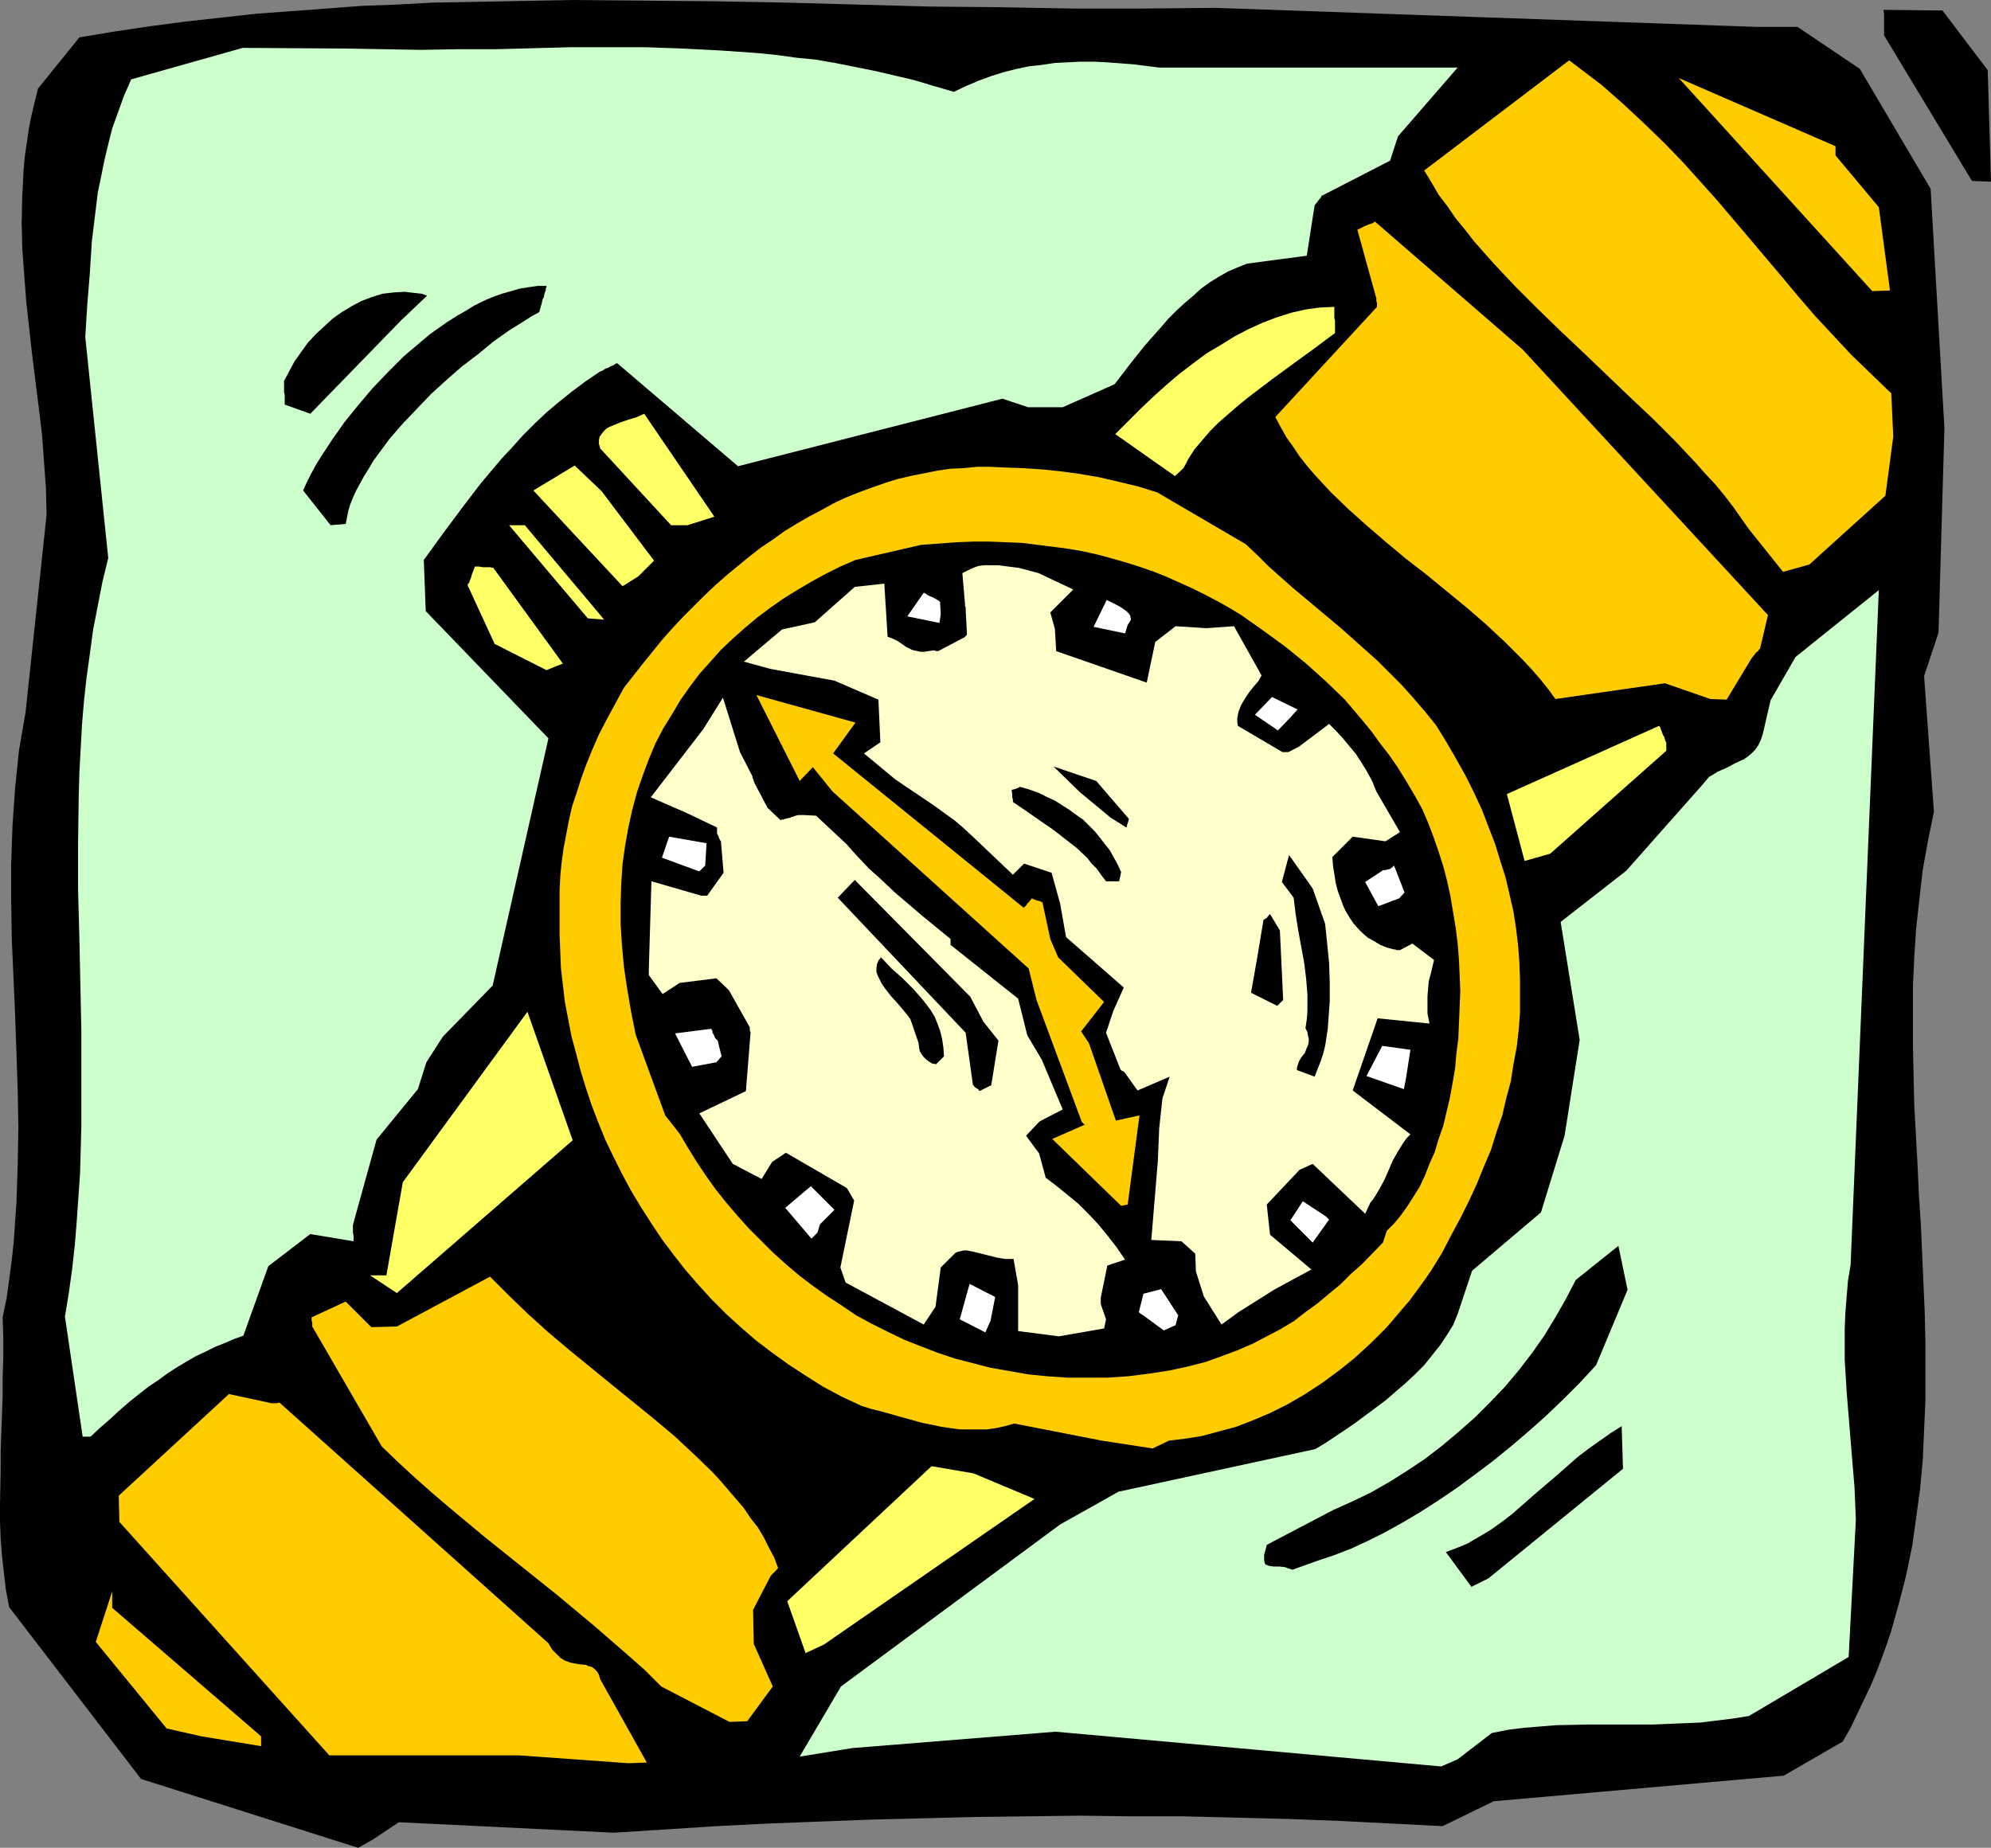 <?xml version="1.0" encoding="UTF-8" standalone="no"?>
<svg
   version="1.0"
   width="129.766mm"
   height="120.461mm"
   id="svg44"
   sodipodi:docname="Watch 25.wmf"
   xmlns:inkscape="http://www.inkscape.org/namespaces/inkscape"
   xmlns:sodipodi="http://sodipodi.sourceforge.net/DTD/sodipodi-0.dtd"
   xmlns="http://www.w3.org/2000/svg"
   xmlns:svg="http://www.w3.org/2000/svg">
  <rect width="100%" height="100%" fill="#808080" stroke="none"/>
  <sodipodi:namedview
     id="namedview44"
     pagecolor="#ffffff"
     bordercolor="#000000"
     borderopacity="0.25"
     inkscape:showpageshadow="2"
     inkscape:pageopacity="0.0"
     inkscape:pagecheckerboard="0"
     inkscape:deskcolor="#d1d1d1"
     inkscape:document-units="mm" />
  <defs
     id="defs1">
    <pattern
       id="WMFhbasepattern"
       patternUnits="userSpaceOnUse"
       width="6"
       height="6"
       x="0"
       y="0" />
  </defs>
  <path
     style="fill:#000000;fill-opacity:1;fill-rule:evenodd;stroke:none"
     d="m 91.95,453.187 6.302,-4.201 53.005,2.585 12.605,-0.808 12.605,-0.808 12.766,-0.646 12.605,-0.485 12.766,-0.485 12.928,-0.323 12.766,-0.323 12.766,-0.162 12.928,-0.162 12.766,0.162 h 12.766 l 12.928,0.323 12.766,0.323 12.766,0.485 12.766,0.646 12.605,0.646 12.605,-6.139 71.427,-6.301 14.544,-8.401 1.939,-3.393 1.616,-3.393 1.616,-3.393 1.616,-3.393 1.454,-3.393 1.293,-3.393 1.293,-3.554 1.131,-3.393 1.939,-6.947 1.778,-6.947 1.454,-7.109 0.97,-6.947 0.97,-7.109 0.646,-7.109 0.323,-7.27 0.323,-7.109 v -7.432 -7.109 l -0.162,-7.27 -0.323,-7.27 -0.646,-14.702 -0.485,-7.27 -0.323,-7.27 -0.808,-14.702 -0.162,-7.27 -0.162,-7.27 v -7.27 -7.27 l 0.323,-7.27 0.485,-7.27 0.808,-7.27 0.808,-7.109 1.293,-7.109 1.454,-7.109 -2.424,-33.444 3.555,-10.663 1.454,-50.408 -3.394,-58.971 L 458.135,16.964 442.784,6.624 H 432.603 L 299.444,1.939 281.83,2.1 H 264.054 L 246.44,1.777 228.825,1.616 211.373,1.131 193.758,0.646 176.305,0.323 158.853,0.162 141.238,0 123.947,0.323 106.494,0.646 97.768,1.131 89.041,1.454 80.477,2.1 l -8.726,0.646 -8.726,0.646 -8.726,0.969 -8.726,0.969 -8.565,1.131 -8.726,1.293 -8.726,1.454 L 9.373,21.811 8.565,25.042 7.757,28.435 7.11,31.667 6.626,35.059 6.141,38.291 5.818,41.683 5.494,48.146 5.333,54.77 l 0.162,6.463 0.485,6.624 0.485,6.463 1.454,13.087 1.616,12.925 0.808,6.624 0.485,6.624 0.485,6.624 0.162,6.624 -5.171,48.631 -0.808,4.685 -0.808,4.685 -0.485,4.685 -0.485,4.685 -0.323,4.685 -0.323,4.685 -0.323,9.371 v 9.209 l 0.162,9.371 0.808,18.418 0.646,18.58 0.162,9.209 -0.162,9.371 -0.323,9.371 -0.323,4.685 -0.323,4.685 -0.485,4.524 -0.646,4.847 -0.646,4.685 -0.97,4.685 0.162,5.17 v 4.847 l -0.162,4.847 v 4.685 l -0.323,9.048 -0.162,4.362 v 4.524 L 0,370.628 v 4.201 l 0.162,4.201 0.323,4.201 0.485,4.362 0.485,4.201 0.808,4.201 32.482,42.33 53.49,16.964 z"
     id="path1" />
  <path
     style="fill:#ffcc00;fill-opacity:1;fill-rule:evenodd;stroke:none"
     d="m 159.337,434.284 -11.474,-20.519 -0.323,-1.131 -0.485,-0.808 -0.646,-0.646 -0.646,-0.485 -0.808,-0.162 -0.646,-0.323 -1.778,-0.162 -1.778,-0.323 -0.97,-0.323 -0.808,-0.323 -0.97,-0.646 -0.97,-0.969 -0.97,-0.969 -0.97,-1.616 -66.256,-59.294 -0.646,0.162 h -0.485 -0.323 -0.485 l -10.504,-2.262 -27.149,25.042 0.162,6.463 51.712,57.517 h 46.702 l 26.987,1.939 z"
     id="path2" />
  <path
     style="fill:#ccffcc;fill-opacity:1;fill-rule:evenodd;stroke:none"
     d="m 359.075,433.476 8.403,-6.463 4.04,-0.808 3.878,-0.485 4.04,-0.323 3.878,-0.323 7.918,-0.162 h 15.837 l 7.918,-0.323 3.878,-0.162 3.878,-0.485 4.04,-0.485 4.04,-0.646 24.563,-14.541 1.778,-33.767 -0.323,-7.917 -0.646,-7.755 -0.646,-7.917 -0.646,-7.917 -0.485,-7.917 v -3.878 -3.878 l 0.162,-3.878 0.323,-4.039 0.323,-3.878 0.646,-3.878 6.949,-166.249 -20.523,16.48 -6.141,10.663 -1.939,8.401 -0.485,1.454 -0.646,1.293 -0.808,1.131 -0.808,0.808 -0.97,0.808 -0.97,0.646 -2.101,0.969 -2.101,1.131 -2.262,0.969 -0.97,0.646 -1.131,0.646 -0.808,0.969 -0.808,0.969 -18.746,21.165 -16.16,12.602 4.686,29.082 -3.717,23.588 -5.818,18.903 -16.968,14.379 -3.555,10.663 -1.131,2.747 -1.616,2.585 -1.616,2.423 -1.939,2.423 -1.939,2.423 -2.262,2.262 -2.262,2.1 -2.424,2.1 -2.424,2.1 -2.586,1.939 -5.01,3.716 -2.586,1.777 -2.424,1.616 -2.424,1.616 -2.424,1.454 -48.48,10.502 -14.382,8.078 -53.974,39.906 -10.181,17.287 12.928,-2.1 50.096,-4.039 95.021,8.563 z"
     id="path3" />
  <path
     style="fill:#ffcc00;fill-opacity:1;fill-rule:evenodd;stroke:none"
     d="M 64.317,427.821 27.634,396.155 v -1.293 -0.969 -0.808 -0.969 l -4.04,12.44 17.453,21.326 8.565,1.939 14.706,2.423 z"
     id="path4" />
  <path
     style="fill:#ffcc00;fill-opacity:1;fill-rule:evenodd;stroke:none"
     d="m 184.062,424.105 6.302,-8.563 -4.686,-10.502 -0.162,-8.401 4.363,-8.401 0.646,-0.646 0.485,-0.485 0.323,-0.323 0.162,-0.323 h 0.162 v -0.162 0 l -0.97,-2.585 -1.293,-2.423 -1.293,-2.585 -1.454,-2.423 -1.778,-2.262 -1.616,-2.423 -1.939,-2.262 -1.939,-2.262 -1.939,-2.262 -2.101,-2.262 -4.525,-4.362 -4.686,-4.362 -5.01,-4.201 -5.171,-4.201 -5.171,-4.201 -10.504,-8.563 -5.171,-4.362 -5.01,-4.524 -4.686,-4.524 -4.686,-4.685 -22.947,12.279 -6.302,0.162 -6.302,-6.301 -8.403,3.878 v 0.808 l 0.162,0.485 v 0.485 0.162 0.323 l 17.13,29.566 4.04,3.878 4.202,3.878 4.202,3.716 4.363,3.716 8.726,7.27 8.888,7.109 8.888,7.109 8.726,7.27 8.565,7.432 4.202,3.716 4.04,4.039 16.806,8.724 z"
     id="path5" />
  <path
     style="fill:#ffff66;fill-opacity:1;fill-rule:evenodd;stroke:none"
     d="m 202.969,405.202 51.874,-35.867 -15.029,-6.301 -10.342,-1.777 -35.552,33.282 4.525,12.764 z"
     id="path6" />
  <path
     style="fill:#000000;fill-opacity:1;fill-rule:evenodd;stroke:none"
     d="m 366.67,388.884 33.128,-26.981 -0.323,-10.502 -2.586,1.616 -2.747,1.939 -2.747,1.939 -2.747,2.1 -5.333,4.685 -5.494,4.685 -5.333,4.685 -2.747,2.1 -2.747,1.939 -2.747,1.616 -2.747,1.616 -2.747,1.131 -2.586,0.969 6.302,8.563 z"
     id="path7" />
  <path
     style="fill:#000000;fill-opacity:1;fill-rule:evenodd;stroke:none"
     d="m 324.654,384.522 3.878,-1.293 4.202,-1.616 4.202,-1.939 4.202,-2.1 4.363,-2.423 4.363,-2.585 4.525,-2.908 4.525,-3.07 4.363,-3.231 4.525,-3.393 4.363,-3.554 4.363,-3.716 4.363,-3.878 4.202,-4.039 4.04,-4.039 4.04,-4.362 7.757,-18.58 -2.262,-10.825 -10.504,8.401 -2.424,4.685 -2.586,4.524 -2.747,4.524 -3.07,4.362 -3.232,4.201 -3.394,4.039 -3.717,3.878 -3.717,3.716 -4.04,3.554 -4.04,3.393 -4.202,3.231 -4.363,2.908 -4.363,2.747 -4.525,2.585 -4.686,2.262 -4.686,2.1 -16.322,8.563 -0.323,1.293 -0.323,1.131 v 0.808 0.646 l 0.162,0.646 0.162,0.323 0.485,0.162 0.323,0.162 1.131,0.162 h 1.454 l 1.454,0.162 0.808,0.323 0.97,0.323 z"
     id="path8" />
  <path
     style="fill:#ffcc00;fill-opacity:1;fill-rule:evenodd;stroke:none"
     d="m 287.971,354.956 4.04,-0.485 4.04,-0.646 4.202,-1.131 4.202,-1.131 4.202,-1.616 4.202,-1.777 4.202,-2.1 4.202,-2.423 4.202,-2.747 4.202,-3.07 4.04,-3.231 4.04,-3.716 1.939,-1.939 1.939,-1.939 1.939,-2.262 1.778,-2.1 1.939,-2.262 1.778,-2.423 1.778,-2.423 1.778,-2.585 2.586,-4.201 2.262,-4.362 2.262,-4.201 2.101,-4.201 1.939,-4.201 1.778,-4.362 1.778,-4.201 1.293,-4.201 1.454,-4.201 0.97,-4.201 1.131,-4.201 0.646,-4.201 0.808,-4.201 0.485,-4.201 0.323,-4.201 v -4.201 -4.201 l -0.162,-4.201 -0.323,-4.201 -0.485,-4.039 -0.646,-4.201 -0.97,-4.201 -0.97,-4.201 -1.293,-4.039 -1.293,-4.201 -1.616,-4.201 -1.616,-4.201 -1.939,-4.201 -2.101,-4.201 -2.262,-4.039 -2.424,-4.201 -2.586,-4.201 -2.747,-3.393 -2.909,-3.393 -2.909,-3.231 -2.909,-2.908 -2.909,-2.908 -3.07,-2.747 -5.979,-5.332 -5.979,-5.008 -5.979,-5.008 -5.818,-5.17 -2.747,-2.747 -2.909,-2.747 -21.816,-12.764 -4.686,-1.454 -4.686,-1.131 -4.848,-1.131 -4.686,-0.808 -4.686,-0.646 -4.686,-0.485 -4.848,-0.323 -4.686,-0.162 -3.394,-0.162 h -3.232 l -3.232,0.323 -3.394,0.162 -3.232,0.485 -3.232,0.646 -3.232,0.646 -3.394,0.808 -3.07,0.969 -3.232,1.131 -3.07,1.131 -3.232,1.293 -3.07,1.454 -2.909,1.616 -3.07,1.616 -3.07,1.777 -2.909,1.777 -2.909,2.1 -2.909,1.939 -2.909,2.262 -2.747,2.262 -2.747,2.262 -2.747,2.423 -2.747,2.585 -5.171,5.17 -2.586,2.747 -2.586,2.908 -4.848,5.978 -4.686,5.978 -2.101,3.878 -2.101,3.878 -1.939,3.716 -1.616,3.716 -1.454,3.554 -1.293,3.554 -1.131,3.554 -1.131,3.393 -0.808,3.554 -0.646,3.393 -0.646,3.393 -0.485,3.554 -0.323,3.393 -0.162,3.393 v 3.554 3.554 3.878 l 0.162,4.039 0.162,4.039 0.485,4.201 0.485,4.201 0.808,4.201 0.808,4.201 1.131,4.201 1.131,4.362 1.293,4.201 1.454,4.362 1.616,4.201 1.778,4.362 1.939,4.039 2.101,4.201 2.262,4.201 2.424,4.039 2.586,4.039 2.586,3.878 2.909,3.878 2.909,3.716 3.232,3.716 3.232,3.554 3.555,3.554 3.555,3.231 3.717,3.231 4.04,3.07 4.04,2.908 4.202,2.747 4.363,2.747 4.525,2.423 4.848,2.262 2.586,0.808 2.586,0.646 5.171,1.454 4.686,1.293 2.424,0.485 2.262,0.485 2.262,0.323 2.262,0.323 h 2.262 2.101 2.262 l 2.262,-0.323 2.262,-0.485 2.262,-0.646 21.493,4.201 12.605,1.939 z"
     id="path9" />
  <path
     style="fill:#ccffcc;fill-opacity:1;fill-rule:evenodd;stroke:none"
     d="m 22.301,353.987 2.424,-2.262 2.424,-2.1 2.262,-2.1 2.424,-2.1 2.424,-1.939 2.262,-1.777 2.424,-1.616 2.424,-1.777 2.262,-1.454 2.424,-1.454 2.262,-1.293 2.424,-1.131 2.262,-1.131 2.424,-0.969 2.262,-0.969 2.262,-0.808 6.141,-17.126 10.342,-7.917 10.666,1.777 v 0 -1.293 l -0.162,-0.969 v -0.808 -0.485 -0.485 l 5.818,-21.003 10.181,-12.44 2.101,-6.624 4.04,-6.301 12.282,-12.602 13.736,-60.91 -30.219,-31.343 -0.485,-12.602 4.686,-6.463 4.686,-6.301 4.686,-6.139 5.171,-6.139 2.586,-2.747 2.586,-2.908 2.909,-2.908 2.909,-2.747 3.07,-2.585 3.232,-2.585 3.232,-2.423 3.555,-2.423 0.808,-0.323 0.646,-0.485 0.646,-0.162 0.485,-0.323 0.808,-0.323 0.485,-0.323 0.323,-0.162 h 0.162 v 0 l 29.734,25.366 65.125,-16.641 6.302,2.1 h 8.565 l 12.766,-5.655 3.717,-4.847 3.717,-4.685 3.878,-4.362 1.939,-2.262 1.939,-1.939 2.101,-1.939 2.101,-1.777 1.939,-1.777 2.262,-1.616 2.101,-1.293 2.262,-1.293 2.262,-0.969 2.424,-0.969 14.706,-1.939 1.939,-12.44 0.646,-0.808 0.485,-0.646 0.323,-0.323 0.162,-0.323 0.162,-0.323 h 0.162 v 0 l 16.645,-8.563 1.939,-5.978 14.706,-16.964 h -73.528 l -6.464,-0.808 -6.464,-0.485 -3.232,-0.162 h -3.232 l -3.07,0.162 -3.232,0.162 -3.232,0.485 -3.07,0.323 -3.07,0.646 -3.232,0.808 -3.07,0.969 -3.07,1.131 -3.07,1.293 -3.07,1.454 -5.01,-1.454 -4.848,-1.454 -4.848,-1.131 -4.848,-1.131 -4.848,-0.969 -4.848,-0.969 -4.686,-0.808 -4.848,-0.485 -4.686,-0.646 -4.686,-0.485 -9.211,-0.646 -9.373,-0.485 -9.211,-0.323 h -9.211 -9.211 l -18.422,0.485 h -9.211 l -9.211,0.162 -9.373,-0.162 -9.373,-0.162 v 0 l -25.21,-0.162 -27.472,7.755 -1.778,4.039 -1.454,4.039 -1.454,4.039 -0.97,3.878 -0.97,4.039 -0.808,4.039 -0.808,3.878 -0.485,4.039 -0.97,7.917 -0.485,7.755 -0.646,7.917 -0.485,7.917 5.656,54.447 -1.454,5.978 -1.131,5.816 -1.131,5.816 -0.808,5.978 -0.808,5.816 -0.646,5.816 -0.485,5.816 -0.323,5.816 -0.323,5.978 -0.162,5.816 -0.162,11.633 v 11.633 l 0.323,11.633 0.485,23.104 v 11.633 11.633 l -0.323,11.794 -0.808,11.633 -0.485,5.978 -0.646,5.816 -0.808,5.816 -0.97,5.978 4.363,29.566 z"
     id="path10" />
  <path
     style="fill:#ffff66;fill-opacity:1;fill-rule:evenodd;stroke:none"
     d="m 97.768,318.604 43.309,-37.644 -11.15,-31.667 -30.704,42.007 -4.04,22.942 h -4.04 z"
     id="path11" />
  <path
     style="fill:#ffff66;fill-opacity:1;fill-rule:evenodd;stroke:none"
     d="m 381.86,210.356 28.603,-25.366 v -0.646 -0.485 -0.808 l -0.323,-0.808 -0.162,-0.646 -0.323,-0.485 -0.162,-0.485 -0.323,-0.808 -0.162,-0.485 -0.162,-0.323 -0.162,-0.162 v 0 l -37.491,16.803 4.363,16.48 z"
     id="path12" />
  <path
     style="fill:#ffcc00;fill-opacity:1;fill-rule:evenodd;stroke:none"
     d="m 425.331,172.389 6.141,-10.179 0.646,-0.808 0.485,-0.646 0.485,-0.323 0.162,-0.323 0.162,-0.162 0.162,-0.162 1.939,-8.24 -60.438,-65.433 -36.36,-31.505 -0.808,0.485 -0.646,0.162 -1.131,0.485 -0.646,0.323 -0.646,0.323 -0.323,0.162 h -0.162 v 0 l 4.686,16.964 v 0.646 l 0.162,0.485 v 0.969 l -25.048,27.143 1.293,2.423 1.454,2.585 1.616,2.262 1.616,2.423 1.778,2.262 1.939,2.262 1.939,2.1 2.101,2.262 4.363,4.201 4.525,4.039 4.686,4.039 4.848,4.039 5.01,3.878 9.858,8.078 4.848,4.201 4.686,4.362 4.525,4.524 2.101,2.262 2.101,2.423 1.939,2.423 1.778,2.423 26.987,-3.878 11.15,3.878 z"
     id="path13" />
  <path
     style="fill:#ffff66;fill-opacity:1;fill-rule:evenodd;stroke:none"
     d="m 138.653,163.503 -17.13,-23.588 -0.808,-0.162 h -0.646 -1.131 l -0.97,-0.162 h -0.485 -0.323 -0.162 l -0.323,0.808 -0.485,1.293 -0.162,0.646 -0.323,0.808 -0.162,0.485 -0.323,0.323 v 0.323 0 l 6.626,14.379 12.766,6.463 z"
     id="path14" />
  <path
     style="fill:#ffff66;fill-opacity:1;fill-rule:evenodd;stroke:none"
     d="M 148.833,152.678 129.28,129.413 h -1.131 -1.131 -1.616 l 19.392,22.942 z"
     id="path15" />
  <path
     style="fill:#ffff66;fill-opacity:1;fill-rule:evenodd;stroke:none"
     d="m 157.237,142.015 3.878,-3.878 -12.928,-17.126 -6.626,-6.301 -10.181,6.139 21.978,23.588 z"
     id="path16" />
  <path
     style="fill:#ffcc00;fill-opacity:1;fill-rule:evenodd;stroke:none"
     d="m 445.692,139.107 18.746,-16.964 1.939,-14.541 -0.485,-10.663 -5.01,-4.847 -4.848,-4.685 -4.525,-4.847 -4.363,-4.685 -4.04,-4.685 -4.04,-4.847 -7.918,-9.371 -8.08,-9.532 -4.202,-4.685 -4.363,-4.847 -4.525,-4.685 -4.848,-4.685 -5.01,-4.685 -2.747,-2.423 -2.747,-2.423 -8.08,-6.139 -35.714,27.143 1.778,2.908 1.778,3.07 2.101,2.747 2.101,3.07 2.262,2.747 2.262,2.908 2.424,2.747 2.586,2.908 5.171,5.493 5.494,5.493 5.656,5.493 5.818,5.493 11.312,10.825 5.656,5.332 5.333,5.332 5.171,5.493 2.424,2.747 2.424,2.585 2.262,2.747 2.101,2.747 1.939,2.747 1.939,2.747 8.403,10.502 z"
     id="path17" />
  <path
     style="fill:#ffff66;fill-opacity:1;fill-rule:evenodd;stroke:none"
     d="m 169.357,129.413 6.626,-2.1 -17.291,-25.366 -1.778,0.808 -2.101,0.646 -0.97,0.323 -0.97,0.323 -1.939,0.808 -0.808,0.323 -0.808,0.485 -0.646,0.646 -0.485,0.646 -0.485,0.646 -0.162,0.808 v 0.969 l 0.323,1.131 17.453,18.903 z"
     id="path18" />
  <path
     style="fill:#000000;fill-opacity:1;fill-rule:evenodd;stroke:none"
     d="m 85.163,129.09 0.323,-1.616 0.323,-1.616 0.485,-1.616 0.646,-1.616 0.808,-1.777 0.97,-1.777 0.97,-1.777 1.131,-1.777 1.131,-1.939 1.293,-1.777 2.747,-3.716 3.232,-3.716 3.394,-3.554 3.555,-3.716 3.717,-3.393 3.878,-3.393 4.04,-3.07 3.717,-3.07 3.878,-2.747 3.878,-2.423 1.778,-1.131 1.778,-0.969 0.323,-1.131 0.323,-1.131 0.162,-0.808 0.323,-0.646 0.162,-0.808 0.162,-0.485 0.162,-0.323 v -0.485 l 0.162,-0.323 v -0.323 0 h -2.101 l -2.262,0.323 -2.101,0.323 -2.262,0.646 -2.262,0.646 -2.262,0.808 -2.262,0.969 -2.262,1.131 -2.101,1.293 -2.262,1.293 -2.262,1.454 -2.101,1.454 -2.262,1.616 -2.101,1.777 -4.202,3.554 -3.878,3.878 -3.878,4.039 -3.555,4.201 -3.394,4.201 -3.07,4.362 -2.747,4.201 -1.293,2.1 -1.131,2.1 -0.97,1.939 -0.97,2.1 6.787,8.563 z"
     id="path19" />
  <path
     style="fill:#ffff66;fill-opacity:1;fill-rule:evenodd;stroke:none"
     d="m 291.526,115.357 1.293,-2.423 1.454,-2.262 1.939,-2.262 1.939,-2.262 2.101,-2.1 2.424,-2.1 2.424,-2.1 2.586,-2.1 5.333,-4.039 5.494,-4.039 5.333,-3.878 2.586,-1.939 2.424,-1.777 v -1.131 -1.939 l -0.162,-0.646 v -1.131 -0.808 -0.808 l -3.555,0.162 -3.555,0.485 -3.555,0.808 -3.555,1.131 -3.394,1.293 -3.555,1.616 -3.394,1.777 -3.394,2.1 -3.555,2.1 -3.232,2.423 -3.394,2.585 -3.232,2.747 -3.232,2.908 -3.232,3.07 -3.07,3.07 -3.07,3.07 14.706,10.34 z"
     id="path20" />
  <path
     style="fill:#000000;fill-opacity:1;fill-rule:evenodd;stroke:none"
     d="m 76.437,101.947 22.462,-23.104 6.302,-5.978 -1.293,-0.485 -1.454,-0.162 -1.454,-0.162 -1.293,-0.162 -2.747,0.162 -2.747,0.323 -2.586,0.808 -2.586,0.969 -2.424,1.293 -2.424,1.454 -2.262,1.616 -2.101,1.939 -2.101,1.939 -1.939,2.1 -1.616,2.262 -1.616,2.262 -1.293,2.423 -1.293,2.423 v 2.747 l 0.162,0.646 v 2.423 z"
     id="path21" />
  <path
     style="fill:#ffcc00;fill-opacity:1;fill-rule:evenodd;stroke:none"
     d="M 465.569,71.573 462.822,51.054 452.156,38.291 V 37.483 36.998 36.029 l -38.622,-16.803 47.672,52.508 z"
     id="path22" />
  <path
     style="fill:#000000;fill-opacity:1;fill-rule:evenodd;stroke:none"
     d="m 490.455,44.753 -0.808,-27.466 -11.15,-14.702 -14.544,-0.162 0.162,1.131 v 1.777 0.646 1.131 0.808 0.808 l 21.654,35.867 z"
     id="path23" />
  <path
     style="fill:#000000;fill-opacity:1;fill-rule:evenodd;stroke:none"
     d="m 341.622,303.255 1.778,-1.777 1.616,-1.939 1.616,-2.262 1.454,-2.262 1.616,-2.585 1.293,-2.747 1.131,-2.908 1.293,-2.908 0.97,-3.231 1.131,-3.231 0.808,-3.393 0.808,-3.393 0.646,-3.554 0.646,-3.716 0.323,-3.716 0.485,-3.716 0.162,-3.878 0.162,-3.878 0.162,-3.878 -0.162,-4.039 -0.162,-3.716 -0.323,-4.039 -0.485,-3.878 -0.646,-3.878 -0.646,-3.878 -0.808,-3.716 -0.97,-3.716 -1.131,-3.554 -1.293,-3.716 -1.293,-3.393 -1.454,-3.393 -1.778,-3.231 -2.101,-3.554 -2.101,-3.393 -2.101,-3.07 -2.262,-2.908 -2.101,-2.908 -2.101,-2.585 -4.525,-5.332 -4.686,-4.524 -4.848,-4.362 -5.171,-4.201 -5.333,-3.878 -5.494,-3.878 -2.909,-1.777 -2.909,-1.616 -3.07,-1.616 -2.909,-1.454 -3.232,-1.454 -3.232,-1.454 -3.232,-1.293 -3.232,-1.131 -3.555,-1.131 -3.394,-0.969 -3.555,-0.969 -3.555,-0.808 -3.717,-0.646 -3.717,-0.485 -3.878,-0.485 -3.878,-0.485 -3.878,-0.162 -4.04,-0.162 h -4.202 l -4.04,0.162 -4.363,0.323 -4.363,0.323 -16.16,3.716 -3.717,1.616 -3.555,1.777 -3.555,1.939 -3.555,2.1 -3.394,2.1 -3.232,2.262 -3.232,2.423 -3.07,2.585 -2.909,2.585 -2.909,2.747 -2.586,2.908 -2.747,3.07 -2.424,3.231 -2.262,3.231 -2.101,3.554 -2.101,3.393 -1.939,3.716 -1.616,3.878 -1.454,3.878 -1.454,4.201 -1.131,4.201 -0.97,4.362 -0.808,4.524 -0.646,4.524 -0.323,4.847 -0.162,4.847 v 5.17 l 0.323,5.17 0.485,5.332 0.808,5.493 0.97,5.655 1.131,5.655 7.272,19.872 3.555,4.524 2.101,3.554 2.101,3.393 2.262,3.393 2.424,3.393 2.586,3.231 2.747,3.231 2.747,3.07 3.07,3.07 2.909,2.908 3.232,2.908 3.232,2.747 3.394,2.585 3.394,2.423 3.717,2.423 3.555,2.423 3.878,2.1 3.878,1.939 4.04,1.939 4.04,1.616 4.202,1.616 4.363,1.454 4.363,1.131 4.363,1.131 4.686,0.808 4.525,0.808 4.848,0.485 4.686,0.323 h 5.01 5.01 l 5.01,-0.323 5.171,-0.646 5.171,-0.808 4.525,-0.969 4.363,-1.131 4.04,-1.454 3.878,-1.454 3.717,-1.616 3.394,-1.777 3.394,-1.777 3.232,-1.939 2.909,-2.262 2.909,-2.1 2.909,-2.423 2.747,-2.262 2.586,-2.585 2.747,-2.423 5.171,-5.332 z"
     id="path24" />
  <path
     style="fill:#ffffcc;fill-opacity:1;fill-rule:evenodd;stroke:none"
     d="m 337.582,296.308 0.646,-0.808 0.646,-0.969 1.131,-1.939 1.131,-2.1 0.97,-2.262 0.97,-2.262 1.293,-2.262 1.293,-2.1 0.808,-1.131 0.97,-0.969 -14.221,-10.825 6.141,-17.772 12.766,1.293 -0.485,-2.423 v -2.262 -2.1 l 0.162,-1.939 0.162,-1.777 0.485,-1.777 0.808,-3.393 -5.333,-4.039 -3.07,1.616 h -0.485 -0.323 l -0.323,-0.162 h -0.323 l -1.778,-0.485 -1.616,-0.646 -1.616,-0.969 -1.454,-0.808 -1.293,-1.131 -1.131,-1.131 -1.131,-1.293 -0.97,-1.454 -0.97,-1.616 -0.646,-1.454 -0.646,-1.777 -0.646,-1.777 -0.485,-1.939 -0.323,-2.1 -0.323,-1.939 -0.162,-2.262 5.01,-5.008 8.08,1.131 3.555,-2.262 -5.818,-10.017 -0.97,-2.423 -1.293,-2.423 -1.293,-2.1 -1.454,-2.262 -1.616,-1.939 -1.616,-1.939 -1.616,-1.777 -1.778,-1.777 -7.272,5.493 -2.747,1.454 h -1.454 l -10.989,-6.463 -0.162,-0.969 v -0.969 l 0.162,-0.808 0.162,-0.808 0.646,-1.616 0.97,-1.616 0.97,-1.454 1.131,-1.454 1.131,-1.293 0.808,-1.454 -6.787,-12.117 -6.787,0.485 -7.595,-0.485 -5.01,3.878 -2.101,10.017 -22.301,-7.755 -0.323,-5.493 -1.131,-4.039 5.656,-5.655 -8.565,-4.039 -2.424,-0.646 -2.424,-0.646 -2.586,-0.323 -2.424,-0.323 h -2.424 -1.131 l -1.293,0.162 -0.97,0.323 -1.131,0.485 -0.97,0.485 -0.97,0.485 0.646,7.593 v 0.485 l 0.162,0.323 v 0.485 l 0.323,6.301 -0.323,0.323 -0.162,0.162 -0.162,0.162 -6.464,3.393 h -0.485 l -0.323,-0.162 h -0.323 -0.162 l -1.131,0.162 -0.97,0.162 h -0.97 l -0.646,-0.162 -0.808,-0.162 -0.646,-0.162 -1.293,-0.646 -2.101,-1.454 -1.293,-0.646 -1.293,-0.485 -0.808,-13.087 -7.272,0.808 -9.858,8.724 -8.08,1.777 -9.373,7.917 6.464,1.777 15.837,2.908 10.827,4.685 0.485,10.502 -4.04,2.747 7.595,6.301 2.586,1.777 2.424,1.616 5.01,3.393 2.424,1.777 2.262,1.616 2.262,1.939 2.101,1.939 10.019,9.532 2.747,-2.747 6.787,2.262 2.101,7.593 1.454,8.24 14.221,12.44 -2.586,5.816 -1.778,5.332 3.555,9.048 0.323,0.323 h 0.162 l 0.485,0.323 v 0 l 3.232,4.524 7.918,-3.393 -1.778,5.332 -0.808,7.432 -0.323,7.917 -1.616,19.549 7.434,0.323 3.394,3.07 0.162,4.362 1.939,6.139 4.363,6.947 4.202,-3.07 8.726,-5.493 9.211,-5.008 -10.181,-8.563 -0.808,-7.432 8.08,-8.563 3.232,-1.454 12.928,12.279 z"
     id="path25" />
  <path
     style="fill:#ffffff;fill-opacity:1;fill-rule:evenodd;stroke:none"
     d="m 326.593,299.701 -5.656,-3.716 -3.07,4.685 5.494,5.493 4.04,-5.655 z"
     id="path26" />
  <path
     style="fill:#ffffff;fill-opacity:1;fill-rule:evenodd;stroke:none"
     d="m 346.308,265.934 1.131,-7.27 -6.949,-0.969 -3.878,7.432 9.211,3.231 z"
     id="path27" />
  <path
     style="fill:#ffffff;fill-opacity:1;fill-rule:evenodd;stroke:none"
     d="m 290.233,324.097 -4.202,-6.463 -4.363,1.131 -1.131,4.524 0.323,0.323 0.162,0.162 h 0.162 l 5.494,4.039 2.909,-1.293 z"
     id="path28" />
  <path
     style="fill:#ffffcc;fill-opacity:1;fill-rule:evenodd;stroke:none"
     d="m 272.457,325.067 -1.293,-3.716 V 319.735 l 1.616,-7.917 4.363,-1.454 -2.101,-3.07 -2.262,-2.908 -2.262,-2.747 -2.424,-2.585 -2.424,-2.423 -2.747,-2.262 -2.586,-2.1 -2.747,-2.1 -1.616,-5.978 -3.232,-4.362 3.394,-3.554 5.656,-2.908 -5.171,-12.279 -3.555,-5.978 -2.262,-9.048 -16.645,-13.248 v -0.485 -0.323 -0.646 l -3.555,-2.908 -3.555,-2.908 -3.394,-2.908 -3.232,-2.747 -3.232,-3.07 -3.07,-2.747 -2.909,-3.07 -2.747,-3.07 -7.434,-6.947 -2.909,-0.162 h -1.454 l -0.646,0.162 -0.485,0.162 -0.323,0.162 h -0.323 l -0.162,0.162 v 0 l -0.808,0.162 -0.646,0.162 -0.323,0.162 h -0.323 -0.162 l -0.162,0.162 v 0 l -3.232,-3.07 -3.232,-6.139 -0.162,-0.485 -0.162,-0.485 -0.162,-0.323 v -0.323 l -3.07,-5.978 -4.202,-13.41 -4.848,7.755 -12.928,16.803 8.888,3.878 7.434,3.554 v 1.454 l 0.323,0.646 0.162,0.485 0.162,0.323 0.162,0.323 0.162,0.162 v 0.162 l 0.646,7.594 -4.04,5.655 h -1.454 l -12.282,-3.554 -0.646,21.65 v 1.454 l 3.394,4.685 4.202,-2.747 9.05,-1.131 3.07,2.908 5.171,9.209 v 0.485 0.323 l 0.162,0.323 v 0.323 l -1.131,14.218 -11.474,5.493 8.242,12.44 7.11,3.716 2.586,-4.201 3.394,-2.262 15.029,8.724 1.778,3.07 -3.394,16.48 1.293,3.716 19.23,10.34 2.909,-4.362 1.293,-9.694 3.555,-3.554 0.646,-0.323 0.808,-0.162 0.646,-0.162 h 0.808 l 1.616,0.323 1.939,0.485 1.939,0.485 1.939,0.485 1.939,0.323 h 2.101 l 1.131,6.463 v 11.309 l 10.019,1.293 11.15,-1.939 z"
     id="path29" />
  <path
     style="fill:#000000;fill-opacity:1;fill-rule:evenodd;stroke:none"
     d="m 324.654,263.188 0.646,-1.616 0.646,-1.939 0.485,-1.939 0.323,-2.1 0.323,-2.1 0.162,-2.262 0.323,-4.524 v -4.685 l -0.162,-4.847 -0.485,-4.847 -0.485,-4.685 -3.07,-8.724 -5.818,-8.24 -1.778,6.624 2.909,3.878 0.485,4.039 0.646,4.039 1.454,7.917 0.485,3.878 0.323,4.039 v 1.939 2.1 l -0.162,2.1 -0.323,2.1 0.485,0.969 0.162,0.969 0.162,0.646 v 0.808 l -0.162,0.808 -0.323,0.646 -0.485,1.293 -0.808,0.969 -0.646,1.131 -0.323,0.969 -0.162,0.485 v 0.646 l 4.363,1.616 z"
     id="path30" />
  <path
     style="fill:#ffcc00;fill-opacity:1;fill-rule:evenodd;stroke:none"
     d="m 277.79,296.793 2.909,-21.973 -5.818,1.293 -6.626,-19.065 -1.939,-2.908 5.656,-7.27 -11.312,-10.986 -1.939,-4.524 -1.939,-9.048 -0.808,-0.323 -0.646,-0.162 -0.485,-0.162 -0.323,-0.162 h -0.162 v -0.162 h -0.162 l -0.646,0.808 -0.485,0.485 -0.323,0.485 -0.323,0.323 -0.162,0.162 h -0.162 l -46.864,-37.968 5.494,-7.593 -24.402,-6.786 10.666,21.165 3.232,-3.393 4.848,5.978 48.318,43.622 1.939,7.755 11.15,30.051 0.485,0.485 0.162,0.162 h 0.162 l -8.08,3.554 16.968,16.48 z"
     id="path31" />
  <path
     style="fill:#ffffff;fill-opacity:1;fill-rule:evenodd;stroke:none"
     d="m 345.985,219.888 -2.586,-6.624 -0.323,0.323 -0.162,0.162 -0.323,0.162 v 0.162 l -0.808,0.162 -0.485,0.162 h -0.323 -0.323 l -0.162,0.162 v 0 l -4.202,2.747 3.232,5.978 5.171,-1.939 z"
     id="path32" />
  <path
     style="fill:#ffffff;fill-opacity:1;fill-rule:evenodd;stroke:none"
     d="m 244.016,325.39 1.131,-5.816 -6.302,-3.231 -2.424,8.724 6.302,3.231 z"
     id="path33" />
  <path
     style="fill:#000000;fill-opacity:1;fill-rule:evenodd;stroke:none"
     d="m 316.089,246.385 -0.808,-17.126 -2.424,-4.039 -0.485,0.485 -0.323,0.485 -0.323,0.162 -0.485,0.323 -1.616,9.694 -1.454,8.24 6.464,3.231 z"
     id="path34" />
  <path
     style="fill:#000000;fill-opacity:1;fill-rule:evenodd;stroke:none"
     d="m 244.177,267.388 1.778,-10.986 -3.717,-4.685 -3.232,-6.139 -28.442,-28.758 -4.202,4.362 31.512,33.282 1.778,12.764 0.485,0.646 0.485,0.323 0.323,0.162 0.323,0.485 z"
     id="path35" />
  <path
     style="fill:#ffffff;fill-opacity:1;fill-rule:evenodd;stroke:none"
     d="m 202,301.64 3.555,-3.554 -5.818,-5.816 -6.302,5.332 6.464,7.594 1.454,-1.454 z"
     id="path36" />
  <path
     style="fill:#ffffff;fill-opacity:1;fill-rule:evenodd;stroke:none"
     d="m 319.644,174.812 -6.302,-3.07 -4.202,4.362 5.656,3.878 3.394,-3.554 z"
     id="path37" />
  <path
     style="fill:#000000;fill-opacity:1;fill-rule:evenodd;stroke:none"
     d="m 276.174,214.88 -0.808,-1.777 -0.97,-1.777 -0.97,-1.777 -1.293,-1.616 -1.131,-1.454 -1.293,-1.616 -1.454,-1.454 -1.454,-1.454 -1.616,-1.131 -1.778,-1.293 -1.778,-1.131 -1.778,-1.131 -2.101,-0.969 -1.939,-0.969 -2.262,-0.808 -2.262,-0.646 -0.646,0.323 -0.485,0.162 -0.485,0.162 h -0.162 l -0.323,0.162 v 0 l 0.162,0.969 v 0.808 l 0.162,0.485 v 0.323 0.162 0.162 l 3.555,2.423 3.232,2.262 3.07,2.1 2.909,2.262 2.909,2.262 2.586,2.423 1.131,1.454 1.293,1.293 1.131,1.616 1.131,1.454 h 3.232 z"
     id="path38" />
  <path
     style="fill:#000000;fill-opacity:1;fill-rule:evenodd;stroke:none"
     d="m 232.542,260.279 -0.162,-2.262 -0.323,-2.1 -0.485,-1.939 -0.646,-1.777 -0.646,-1.616 -0.97,-1.616 -0.97,-1.293 -1.131,-1.454 -2.262,-2.585 -2.586,-2.585 -2.747,-2.423 -2.586,-2.747 -0.646,0.808 -0.323,0.808 -0.162,0.969 v 0.969 l 0.323,0.969 0.485,0.969 0.485,0.969 0.646,0.969 1.616,2.1 1.778,1.939 1.616,1.939 0.808,0.969 0.646,0.969 1.939,5.655 0.162,1.131 0.162,0.969 0.485,0.808 0.485,0.646 0.646,0.646 0.646,0.485 0.808,0.485 0.97,0.162 z"
     id="path39" />
  <path
     style="fill:#000000;fill-opacity:1;fill-rule:evenodd;stroke:none"
     d="m 278.113,201.793 -8.08,-9.371 -10.504,-3.554 6.464,6.301 7.595,6.301 3.878,2.423 z"
     id="path40" />
  <path
     style="fill:#ffffff;fill-opacity:1;fill-rule:evenodd;stroke:none"
     d="m 177.76,260.279 -0.97,-3.878 -0.323,-0.323 -0.323,-0.323 v 0 l -0.323,-0.808 -0.323,-0.485 v -0.485 l -0.162,-0.162 v -0.162 l -0.162,-0.162 v 0 l -8.888,1.131 4.202,8.24 5.979,-1.131 z"
     id="path41" />
  <path
     style="fill:#ffffff;fill-opacity:1;fill-rule:evenodd;stroke:none"
     d="m 277.79,153.97 0.323,-0.485 0.323,-0.485 0.162,-0.485 -0.162,-0.485 v -0.323 l -0.323,-0.485 -0.646,-0.646 -1.131,-0.808 -1.131,-0.646 -2.586,-1.293 -3.232,6.624 7.757,1.616 z"
     id="path42" />
  <path
     style="fill:#ffffff;fill-opacity:1;fill-rule:evenodd;stroke:none"
     d="m 173.72,213.264 0.323,-5.493 -9.211,-1.616 -1.778,5.17 9.211,3.393 z"
     id="path43" />
  <path
     style="fill:#ffffff;fill-opacity:1;fill-rule:evenodd;stroke:none"
     d="m 231.734,151.385 -0.162,-3.07 -0.323,-0.323 -0.323,-0.162 v 0 l -1.131,-0.646 -0.808,-0.323 -0.646,-0.323 -0.323,-0.323 h -0.323 v -0.162 h -0.162 l -4.04,5.816 7.918,1.616 z"
     id="path44" />
</svg>
